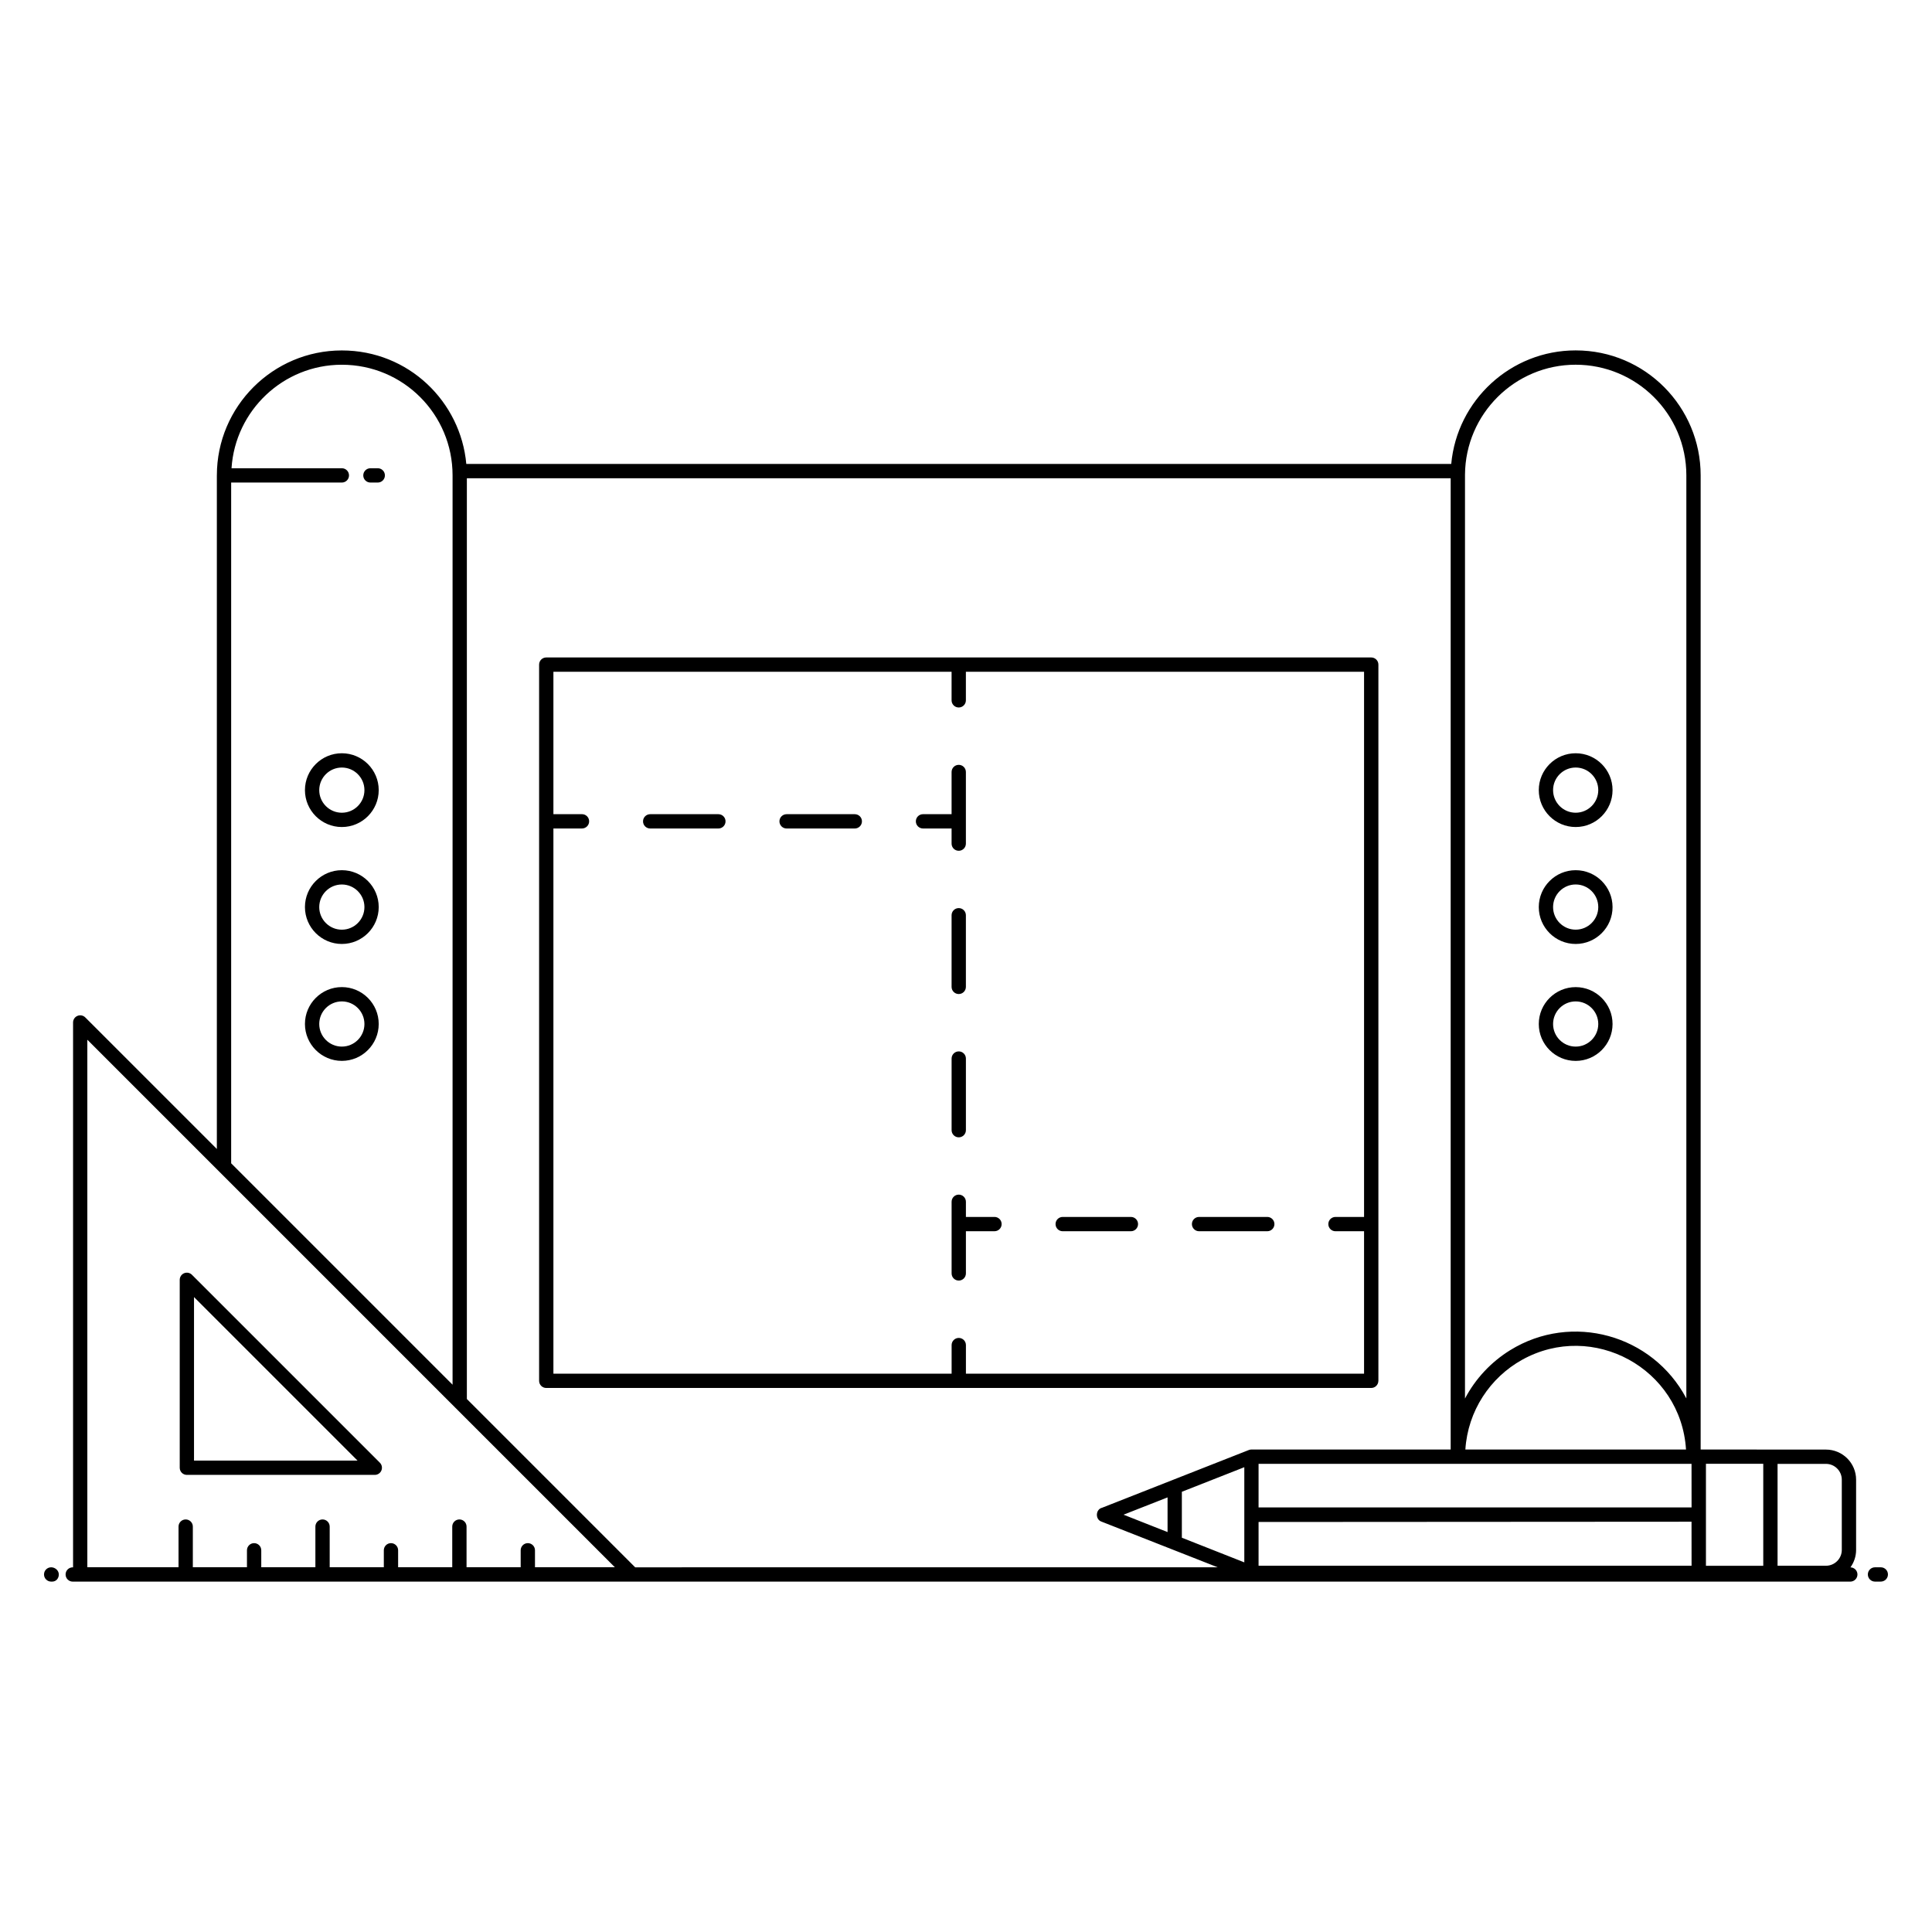 <?xml version="1.0" encoding="UTF-8"?>
<!-- Uploaded to: SVG Repo, www.svgrepo.com, Generator: SVG Repo Mixer Tools -->
<svg fill="#000000" width="800px" height="800px" version="1.1" viewBox="144 144 512 512" xmlns="http://www.w3.org/2000/svg">
 <g>
  <path d="m157.56 559.35c-1.047 0-1.895 0.848-1.895 1.895s0.848 1.895 1.895 1.895h0.266c1.047 0 1.762-0.848 1.762-1.895 0-1.051-0.98-1.895-2.027-1.895z"/>
  <path d="m642.43 559.35h-1.535c-1.047 0-1.895 0.848-1.895 1.895s0.848 1.895 1.895 1.895l1.535-0.004c1.047 0 1.895-0.848 1.895-1.895 0-1.047-0.848-1.891-1.895-1.891z"/>
  <path d="m634.39 559.36c0.934-1.305 1.496-2.894 1.496-4.617v-18.605c0-4.402-3.582-7.984-7.984-7.984-0.359 0-31.254-0.016-33.211-0.02v-258.15c0-18.125-14.641-33.125-33.125-33.125-17.242 0-31.434 13.246-32.973 30.09h-261.02c-1.48-16.457-15.25-30.078-32.996-30.078-18.254 0-33.102 14.848-33.105 33.102 0 0.004-0.004 0.008-0.004 0.012v0.008 178.5l-34.871-34.867c-0.543-0.543-1.355-0.703-2.062-0.41-0.711 0.293-1.172 0.984-1.172 1.75v144.39h-0.086c-1.047 0-1.895 0.848-1.895 1.895s0.848 1.895 1.895 1.895h71.301 399.77c1.047 0 1.895-0.848 1.895-1.895-0.004-1.035-0.832-1.867-1.859-1.887zm-102.15-289.59c0.121-16.074 13.223-29.117 29.324-29.117 16.051 0 29.336 12.969 29.336 29.336v244.6c-0.008-0.012-0.016-0.023-0.023-0.035-8.934-16.848-30.336-22.84-46.672-12.738-5.043 3.117-9.195 7.547-11.969 12.812zm58.57 258.37h-58.473c0.656-10.242 6.555-19.07 15.059-23.793 18.758-10.398 42.07 2.344 43.414 23.793zm-385.55-256.26h29.336c1.047 0 1.895-0.848 1.895-1.895s-0.848-1.895-1.895-1.895h-29.238c0.98-15.285 13.695-27.43 29.223-27.43 16.328 0 29.355 13.172 29.355 29.32v240.98l-58.676-58.672zm80.516 287.46v-4.496c0-1.047-0.848-1.895-1.895-1.895s-1.895 0.848-1.895 1.895v4.496h-14.344v-10.777c0-1.047-0.848-1.895-1.895-1.895s-1.895 0.848-1.895 1.895v10.777h-14.344v-4.496c0-1.047-0.848-1.895-1.895-1.895s-1.895 0.848-1.895 1.895v4.496h-14.344v-10.777c0-1.047-0.848-1.895-1.895-1.895s-1.895 0.848-1.895 1.895v10.777h-14.344v-4.496c0-1.047-0.848-1.895-1.895-1.895s-1.895 0.848-1.895 1.895v4.496h-14.344v-10.777c0-1.047-0.848-1.895-1.895-1.895s-1.895 0.848-1.895 1.895v10.777h-24.168v-139.8c18.711 18.711 95.703 95.699 139.8 139.8zm187.98-1.297-16.551-6.531v-12.176c8.719-3.43 17.672-6.949 16.551-6.512zm-20.34-17.219v9.191l-11.668-4.606c0.152-0.055 5.438-2.137 11.668-4.586zm-17.293 2.727c-1.793 0.391-1.91 3.027-0.324 3.652l30.91 12.148-154.38 0.004-44.605-44.605v-244.01h260.72v257.39l-52.789 0.004c-0.238 0-0.473 0.043-0.695 0.133 1.738-0.688-32.414 12.75-38.836 15.277zm38.801-15.266c-0.008 0.004-0.012 0.004-0.02 0.008 0.012-0.004 0.016-0.008 0.02-0.008zm117.36 30.648h-114.75v-11.594l114.74-0.07zm0-15.453h-114.75v-11.555h114.74zm19 15.473h-15.191v-27.031h15.191zm20.812-4.211c0 2.312-1.883 4.195-4.195 4.195h-12.828v-26.996h12.828c2.312 0 4.195 1.883 4.195 4.195z"/>
  <path d="m561.57 363.17c5.391 0 9.773-4.387 9.773-9.777s-4.387-9.773-9.773-9.773c-5.391 0-9.777 4.387-9.777 9.773 0 5.394 4.387 9.777 9.777 9.777zm0-15.766c3.301 0 5.988 2.688 5.988 5.988s-2.688 5.988-5.988 5.988c-3.301 0-5.988-2.688-5.988-5.988s2.688-5.988 5.988-5.988z"/>
  <path d="m561.57 394.16c5.391 0 9.773-4.387 9.773-9.777 0-5.391-4.387-9.773-9.773-9.773-5.391 0-9.777 4.387-9.777 9.773 0 5.391 4.387 9.777 9.777 9.777zm0-15.766c3.301 0 5.988 2.688 5.988 5.988 0 3.301-2.688 5.988-5.988 5.988-3.301 0-5.988-2.688-5.988-5.988 0-3.301 2.688-5.988 5.988-5.988z"/>
  <path d="m561.57 425.15c5.391 0 9.773-4.387 9.773-9.777s-4.387-9.777-9.773-9.777c-5.391 0-9.777 4.387-9.777 9.777 0 5.394 4.387 9.777 9.777 9.777zm0-15.766c3.301 0 5.988 2.688 5.988 5.988 0 3.301-2.688 5.988-5.988 5.988-3.301 0-5.988-2.688-5.988-5.988 0-3.301 2.688-5.988 5.988-5.988z"/>
  <path d="m234.59 343.62c-5.391 0-9.777 4.387-9.777 9.773 0 5.391 4.387 9.777 9.777 9.777s9.773-4.387 9.773-9.777c0.004-5.391-4.383-9.773-9.773-9.773zm0 15.762c-3.301 0-5.988-2.688-5.988-5.988s2.688-5.988 5.988-5.988c3.301 0 5.988 2.688 5.988 5.988s-2.684 5.988-5.988 5.988z"/>
  <path d="m234.59 374.61c-5.391 0-9.777 4.387-9.777 9.773 0 5.391 4.387 9.777 9.777 9.777s9.773-4.387 9.773-9.777c0.004-5.387-4.383-9.773-9.773-9.773zm0 15.766c-3.301 0-5.988-2.688-5.988-5.988 0-3.301 2.688-5.988 5.988-5.988 3.301 0 5.988 2.688 5.988 5.988 0 3.301-2.684 5.988-5.988 5.988z"/>
  <path d="m234.59 405.59c-5.391 0-9.777 4.387-9.777 9.777s4.387 9.777 9.777 9.777 9.773-4.387 9.773-9.777c0.004-5.391-4.383-9.777-9.773-9.777zm0 15.77c-3.301 0-5.988-2.688-5.988-5.988s2.688-5.988 5.988-5.988c3.301 0 5.988 2.688 5.988 5.988s-2.684 5.988-5.988 5.988z"/>
  <path d="m193.52 534.86h49.805c0.766 0 1.457-0.461 1.75-1.168 0.293-0.707 0.133-1.523-0.41-2.062l-49.805-49.805c-0.539-0.539-1.355-0.703-2.062-0.41s-1.168 0.984-1.168 1.75v49.801c-0.004 1.047 0.844 1.895 1.891 1.895zm1.895-47.125 43.336 43.336h-43.336z"/>
  <path d="m244.11 268.09h-1.945c-1.047 0-1.895 0.848-1.895 1.895s0.848 1.895 1.895 1.895h1.945c1.047 0 1.895-0.848 1.895-1.895-0.004-1.047-0.848-1.895-1.895-1.895z"/>
  <path d="m509.29 509.93v-189.8c0-1.047-0.848-1.895-1.895-1.895h-218.63c-1.047 0-1.895 0.848-1.895 1.895v189.8c0 1.047 0.848 1.895 1.895 1.895h218.62c1.051 0 1.898-0.848 1.898-1.895zm-109.31-1.895v-7.574c0-1.047-0.848-1.895-1.895-1.895s-1.895 0.848-1.895 1.895v7.574h-105.53v-144.48h7.574c1.047 0 1.895-0.848 1.895-1.895s-0.848-1.895-1.895-1.895h-7.574v-37.742h105.52v7.574c0 1.047 0.848 1.895 1.895 1.895s1.895-0.848 1.895-1.895v-7.574h105.52v144.48h-7.574c-1.047 0-1.895 0.848-1.895 1.895 0 1.047 0.848 1.895 1.895 1.895h7.574v37.742z"/>
  <path d="m396.18 367.57c0 1.047 0.848 1.895 1.895 1.895s1.895-0.848 1.895-1.895v-18.984c0-1.047-0.848-1.895-1.895-1.895s-1.895 0.848-1.895 1.895v11.18h-7.574c-1.047 0-1.895 0.848-1.895 1.895s0.848 1.895 1.895 1.895h7.574z"/>
  <path d="m398.08 422.63c-1.047 0-1.895 0.848-1.895 1.895v18.984c0 1.047 0.848 1.895 1.895 1.895s1.895-0.848 1.895-1.895v-18.984c0-1.047-0.848-1.895-1.895-1.895z"/>
  <path d="m399.97 386.55c0-1.047-0.848-1.895-1.895-1.895s-1.895 0.848-1.895 1.895v18.984c0 1.047 0.848 1.895 1.895 1.895s1.895-0.848 1.895-1.895z"/>
  <path d="m370.53 359.77h-18.074c-1.047 0-1.895 0.848-1.895 1.895s0.848 1.895 1.895 1.895h18.074c1.047 0 1.895-0.848 1.895-1.895s-0.848-1.895-1.895-1.895z"/>
  <path d="m334.38 359.77h-18.074c-1.047 0-1.895 0.848-1.895 1.895s0.848 1.895 1.895 1.895h18.074c1.047 0 1.895-0.848 1.895-1.895s-0.848-1.895-1.895-1.895z"/>
  <path d="m407.55 466.5h-7.574v-4.016c0-1.047-0.848-1.895-1.895-1.895s-1.895 0.848-1.895 1.895v18.984c0 1.047 0.848 1.895 1.895 1.895s1.895-0.848 1.895-1.895v-11.18h7.574c1.047 0 1.895-0.848 1.895-1.895 0-1.047-0.848-1.895-1.895-1.895z"/>
  <path d="m443.7 466.5h-18.074c-1.047 0-1.895 0.848-1.895 1.895 0 1.047 0.848 1.895 1.895 1.895h18.074c1.047 0 1.895-0.848 1.895-1.895 0-1.047-0.848-1.895-1.895-1.895z"/>
  <path d="m479.84 466.5h-18.074c-1.047 0-1.895 0.848-1.895 1.895 0 1.047 0.848 1.895 1.895 1.895h18.074c1.047 0 1.895-0.848 1.895-1.895 0-1.047-0.848-1.895-1.895-1.895z"/>
 </g>
</svg>